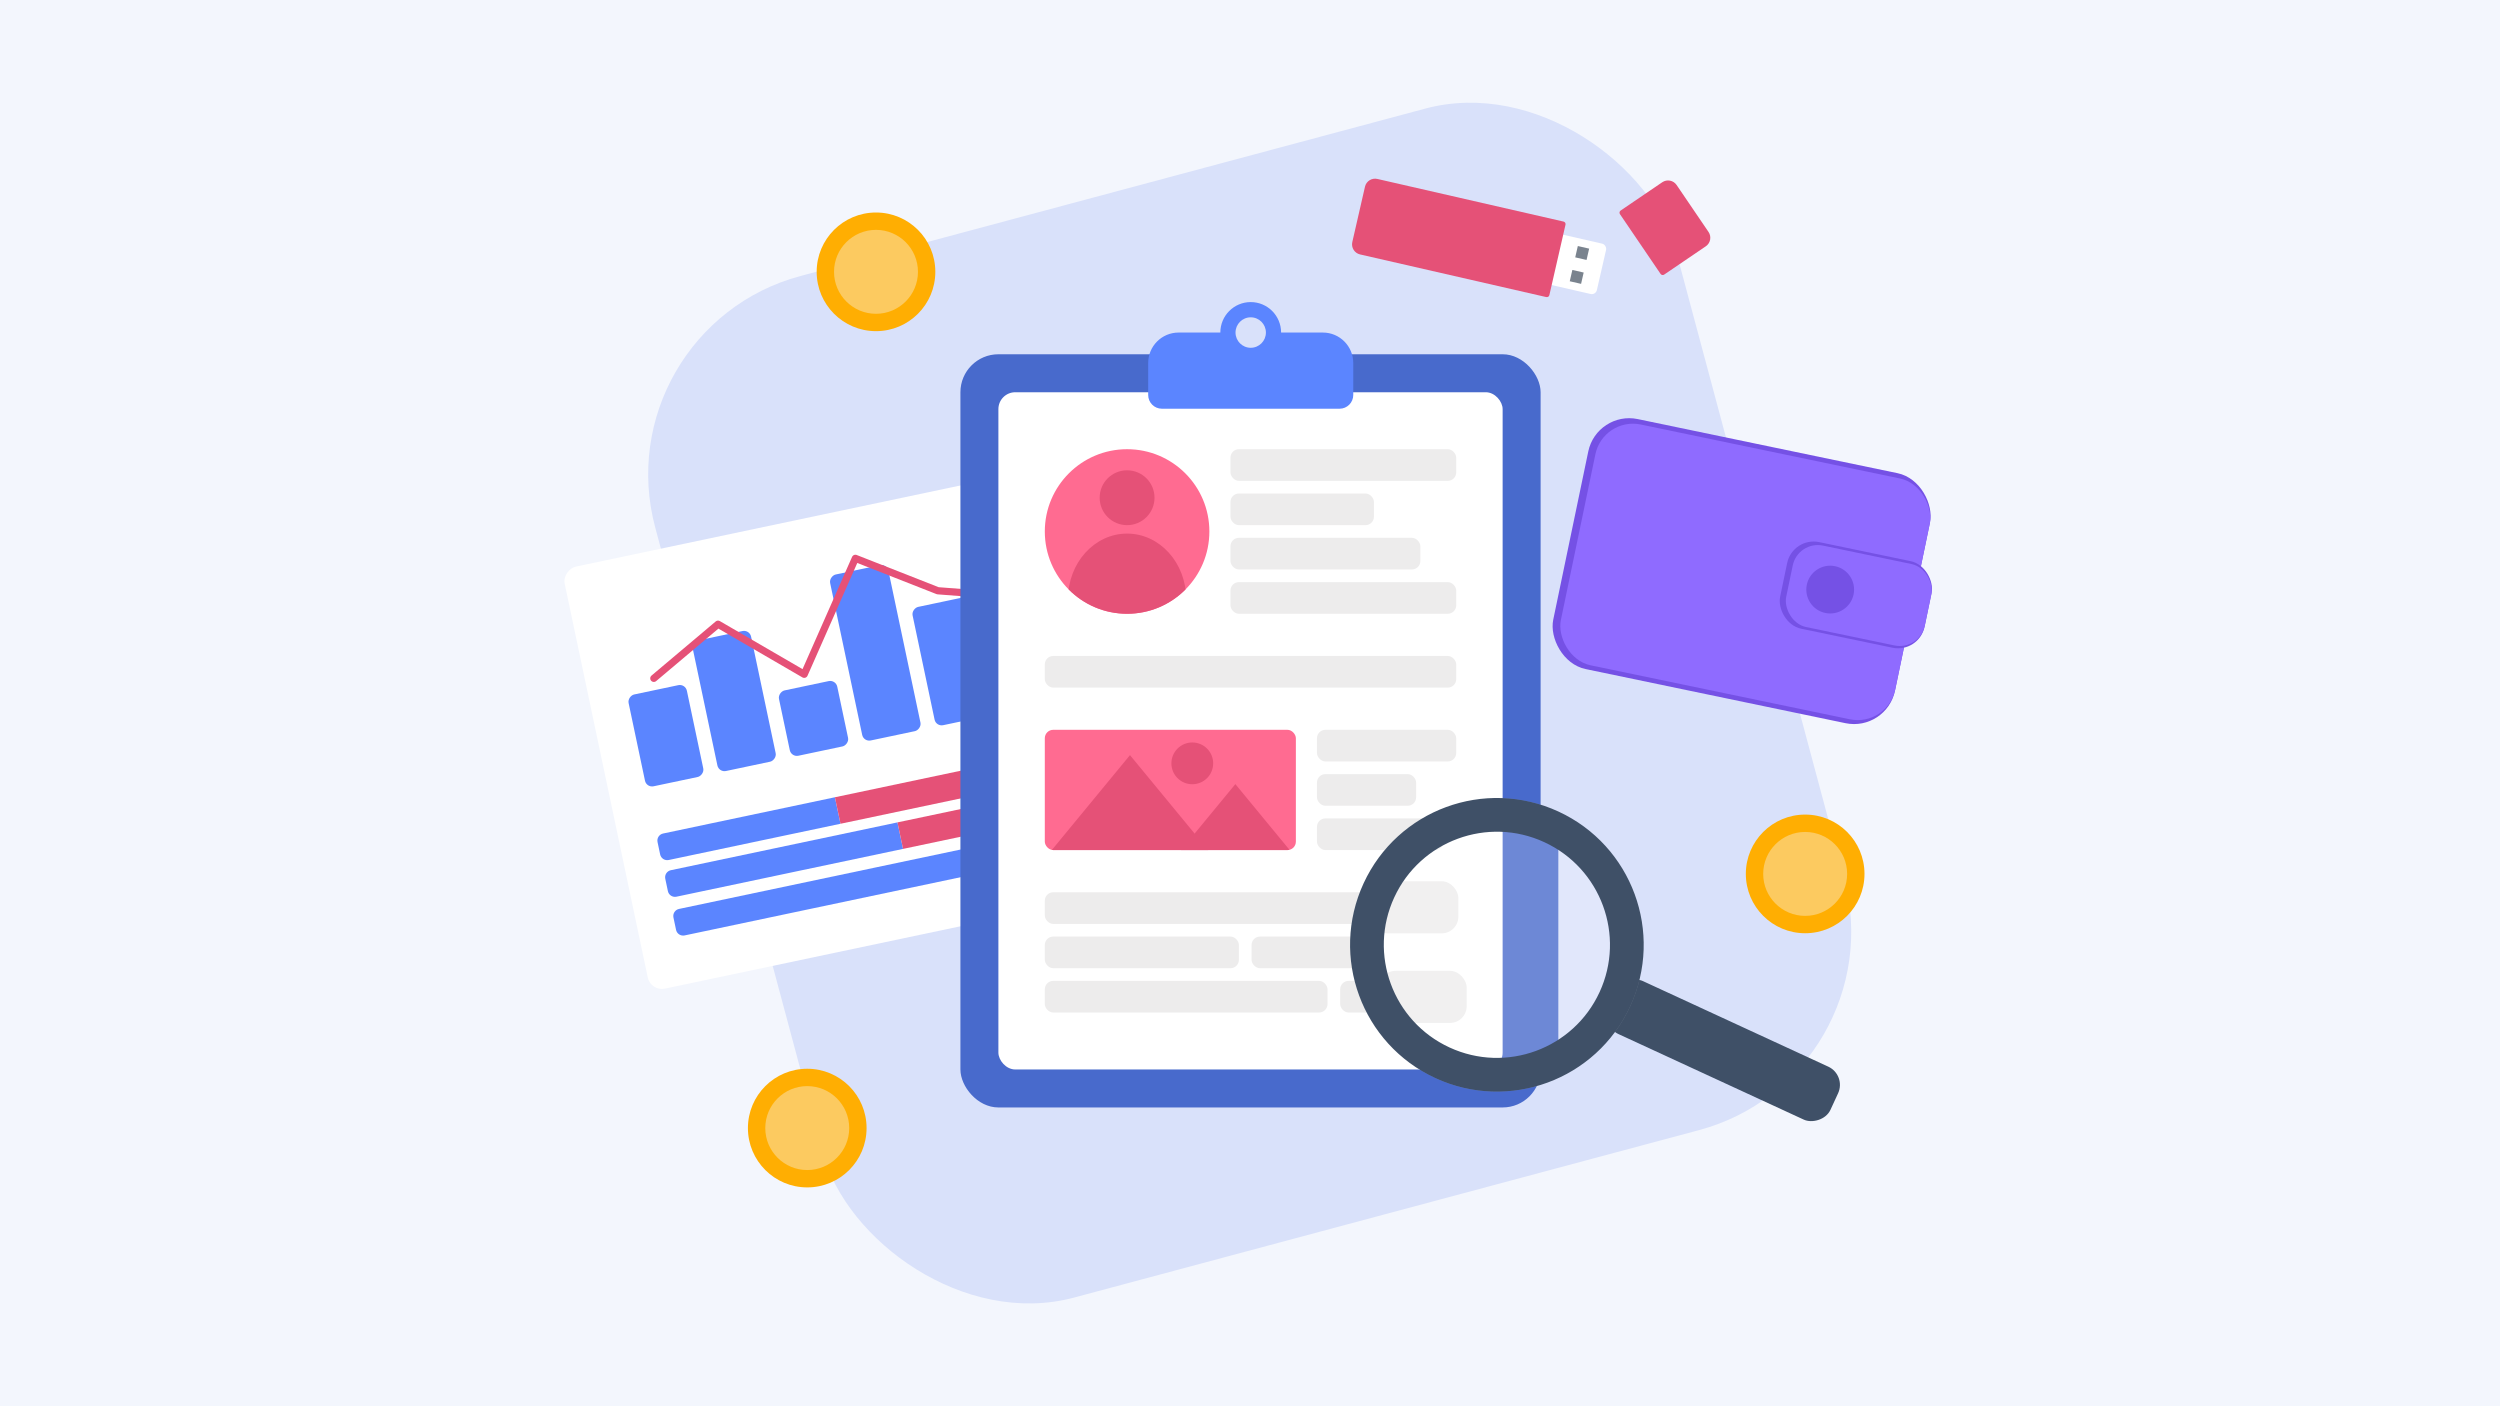 <svg width="1200" height="675" viewBox="0 0 1200 675" fill="none" xmlns="http://www.w3.org/2000/svg">
<rect width="1200" height="675" fill="#F3F6FD"/>
<rect x="289" y="158" width="507.634" height="507.634" rx="98.559" transform="rotate(-15 289 158)" fill="#D9E1FA"/>
<rect x="312.364" y="475.971" width="207.029" height="278.059" rx="6.93" transform="rotate(-101.914 312.364 475.971)" fill="white"/>
<path d="M315.616 404.19C315.221 402.318 316.418 400.48 318.291 400.085L400.753 382.686L403.437 395.406L320.974 412.804C319.102 413.2 317.264 412.002 316.869 410.13L315.616 404.19Z" fill="#5B85FF"/>
<path d="M400.753 382.686L548.302 351.556C550.172 351.161 552.007 352.357 552.402 354.227L553.657 360.176C554.051 362.046 552.855 363.881 550.986 364.276L403.437 395.406L400.753 382.686Z" fill="#E55177"/>
<path d="M323.254 440.393C322.859 438.521 324.056 436.682 325.929 436.287L480.397 403.697L483.08 416.417L328.613 449.007C326.74 449.402 324.902 448.205 324.507 446.332L323.254 440.393Z" fill="#5B85FF"/>
<path d="M480.396 403.697L555.94 387.759C557.81 387.364 559.645 388.56 560.04 390.43L561.295 396.379C561.689 398.249 560.494 400.084 558.624 400.479L483.08 416.417L480.396 403.697Z" fill="#E55177"/>
<path d="M319.332 421.802C318.936 419.93 320.134 418.092 322.006 417.697L430.779 394.748L433.462 407.468L324.69 430.417C322.818 430.812 320.98 429.614 320.585 427.742L319.332 421.802Z" fill="#5B85FF"/>
<path d="M430.779 394.748L552.018 369.168C553.888 368.774 555.723 369.97 556.118 371.84L557.373 377.789C557.768 379.658 556.572 381.494 554.702 381.888L433.463 407.468L430.779 394.748Z" fill="#E55177"/>
<rect x="328.985" y="328.161" width="45.044" height="28.585" rx="3.465" transform="rotate(78.086 328.985 328.161)" fill="#5B85FF"/>
<rect x="359.801" y="302.183" width="64.101" height="28.585" rx="3.465" transform="rotate(78.086 359.801 302.183)" fill="#5B85FF"/>
<rect x="425.725" y="270.568" width="81.425" height="28.585" rx="3.465" transform="rotate(78.086 425.725 270.568)" fill="#5B85FF"/>
<rect x="465.304" y="286.12" width="58.037" height="28.585" rx="3.465" transform="rotate(78.086 465.304 286.12)" fill="#5B85FF"/>
<rect x="502.2" y="288.96" width="47.643" height="28.585" rx="3.465" transform="rotate(78.086 502.2 288.96)" fill="#5B85FF"/>
<rect x="401.168" y="326.211" width="32.05" height="28.585" rx="3.465" transform="rotate(78.086 401.168 326.211)" fill="#5B85FF"/>
<rect x="529.261" y="245.182" width="84.89" height="28.585" rx="3.465" transform="rotate(78.086 529.261 245.182)" fill="#5B85FF"/>
<path d="M313.838 325.602L344.654 299.624L386.021 323.653L410.578 268.009L450.157 283.562L487.053 286.401L514.114 242.624" stroke="#E55177" stroke-width="3.465" stroke-linecap="round" stroke-linejoin="round"/>
<circle cx="387.478" cy="541.478" r="28.478" fill="#FFAE02"/>
<circle cx="387.478" cy="541.478" r="20.143" fill="#FCCA60"/>
<circle cx="866.478" cy="419.478" r="28.478" fill="#FFAE02"/>
<circle cx="866.478" cy="419.478" r="20.143" fill="#FCCA60"/>
<circle cx="420.478" cy="130.478" r="28.478" fill="#FFAE02"/>
<circle cx="420.478" cy="130.478" r="20.143" fill="#FCCA60"/>
<rect x="696.586" y="100.367" width="76.825" height="24.782" rx="2.478" transform="rotate(12.898 696.586 100.367)" fill="white"/>
<path d="M655.192 89.618C655.803 86.949 658.461 85.281 661.129 85.892L750.51 106.36C751.177 106.513 751.594 107.177 751.442 107.844L743.697 141.664C743.544 142.331 742.88 142.748 742.213 142.596L652.832 122.128C650.163 121.517 648.496 118.859 649.107 116.19L655.192 89.618Z" fill="#E55177"/>
<path d="M804.768 88.793C803.229 86.529 800.146 85.941 797.882 87.48L777.9 101.065C777.334 101.449 777.187 102.22 777.572 102.786L797.078 131.479C797.462 132.045 798.233 132.192 798.799 131.807L818.782 118.222C821.045 116.683 821.633 113.601 820.094 111.337L804.768 88.793Z" fill="#E55177"/>
<rect x="757.356" y="118.097" width="5.576" height="5.576" transform="rotate(12.898 757.356 118.097)" fill="#7A838E"/>
<rect x="754.729" y="129.572" width="5.576" height="5.576" transform="rotate(12.898 754.729 129.572)" fill="#7A838E"/>
<rect x="461" y="170.045" width="278.492" height="361.534" rx="18.229" fill="#486ACC"/>
<rect x="479.229" y="188.274" width="242.035" height="325.077" rx="8.102" fill="white"/>
<rect x="590.625" y="215.616" width="108.359" height="15.191" rx="4.051" fill="#EDECEC"/>
<rect x="590.625" y="236.883" width="68.864" height="15.191" rx="4.051" fill="#EDECEC"/>
<rect x="590.625" y="279.417" width="108.359" height="15.191" rx="4.051" fill="#EDECEC"/>
<rect x="632.146" y="371.572" width="47.597" height="15.191" rx="4.051" fill="#EDECEC"/>
<rect x="501.508" y="314.861" width="197.477" height="15.191" rx="4.051" fill="#EDECEC"/>
<rect x="501.508" y="428.283" width="197.477" height="15.191" rx="4.051" fill="#EDECEC"/>
<rect x="501.508" y="449.55" width="93.168" height="15.191" rx="4.051" fill="#EDECEC"/>
<rect x="501.508" y="470.817" width="135.702" height="15.191" rx="4.051" fill="#EDECEC"/>
<rect x="643.286" y="470.817" width="55.699" height="15.191" rx="4.051" fill="#EDECEC"/>
<rect x="600.752" y="449.55" width="55.699" height="15.191" rx="4.051" fill="#EDECEC"/>
<g clip-path="url(#clip0_744_10303)">
<rect x="501.508" y="350.306" width="120.511" height="57.724" rx="4.051" fill="#FF6B91"/>
<path d="M542.389 362.458L586.563 416.082H498.215L542.389 362.458Z" fill="#E55177"/>
<path d="M592.971 376.373L637.145 429.997H548.797L592.971 376.373Z" fill="#E55177"/>
<circle cx="572.297" cy="366.409" r="10.027" fill="#E55177"/>
</g>
<rect x="590.625" y="258.15" width="91.143" height="15.191" rx="4.051" fill="#EDECEC"/>
<rect x="632.146" y="350.306" width="66.838" height="15.191" rx="4.051" fill="#EDECEC"/>
<rect x="632.146" y="392.839" width="60.762" height="15.191" rx="4.051" fill="#EDECEC"/>
<g clip-path="url(#clip1_744_10303)">
<circle cx="541.003" cy="255.112" r="39.495" fill="#FF6B91"/>
<ellipse cx="541.003" cy="287.518" rx="28.356" ry="31.394" fill="#E55177"/>
<circle cx="541.003" cy="238.909" r="13.165" fill="#E55177"/>
</g>
<path fill-rule="evenodd" clip-rule="evenodd" d="M600.343 145C608.397 145 614.926 151.548 614.926 159.624L634.98 159.624C643.034 159.624 649.563 166.172 649.563 174.248V189.596C649.563 193.235 646.621 196.185 642.993 196.185H557.7C554.071 196.185 551.13 193.235 551.13 189.596V174.248C551.13 166.172 557.659 159.624 565.713 159.624H585.761C585.761 151.547 592.29 145 600.343 145ZM607.635 159.624C607.635 163.663 604.37 166.937 600.343 166.937C596.316 166.937 593.052 163.663 593.052 159.624C593.052 155.586 596.316 152.312 600.343 152.312C604.37 152.312 607.635 155.586 607.635 159.624Z" fill="#5B85FF"/>
<rect x="766.458" y="197.067" width="167.545" height="122.573" rx="20.06" transform="rotate(11.763 766.458 197.067)" fill="#7551E5"/>
<rect x="769.543" y="200.014" width="163.926" height="118.06" rx="18.405" transform="rotate(11.763 769.543 200.014)" fill="#8F6BFF"/>
<rect x="860.478" y="257.563" width="70.813" height="42.457" rx="12.993" transform="rotate(11.763 860.478 257.563)" fill="#7551E5"/>
<rect x="863.022" y="259.389" width="67.948" height="39.92" rx="12.27" transform="rotate(11.763 863.022 259.389)" fill="#8F6BFF"/>
<circle cx="878.494" cy="282.998" r="11.466" transform="rotate(11.763 878.494 282.998)" fill="#7551E5"/>
<rect x="768.087" y="492.303" width="28.01" height="117.293" rx="9.629" transform="rotate(-65.221 768.087 492.303)" fill="#3F5067"/>
<rect x="738" y="399" width="10" height="108" fill="#486ACC"/>
<rect x="658" y="423" width="42" height="25" rx="8" fill="#EDECEC"/>
<rect x="662" y="466" width="42" height="25" rx="8" fill="#EDECEC"/>
<circle cx="718.509" cy="453.509" r="70.464" transform="rotate(-65.221 718.509 453.509)" fill="white" fill-opacity="0.2"/>
<circle cx="718.509" cy="453.509" r="62.367" transform="rotate(-65.221 718.509 453.509)" stroke="#3F5067" stroke-width="16.194"/>
<defs>
<clipPath id="clip0_744_10303">
<rect x="501.508" y="350.306" width="120.511" height="57.724" rx="4.051" fill="white"/>
</clipPath>
<clipPath id="clip1_744_10303">
<path d="M501.508 255.112C501.508 233.299 519.19 215.616 541.003 215.616C562.816 215.616 580.498 233.299 580.498 255.112C580.498 276.924 562.816 294.607 541.003 294.607C519.19 294.607 501.508 276.924 501.508 255.112Z" fill="white"/>
</clipPath>
</defs>
</svg>
